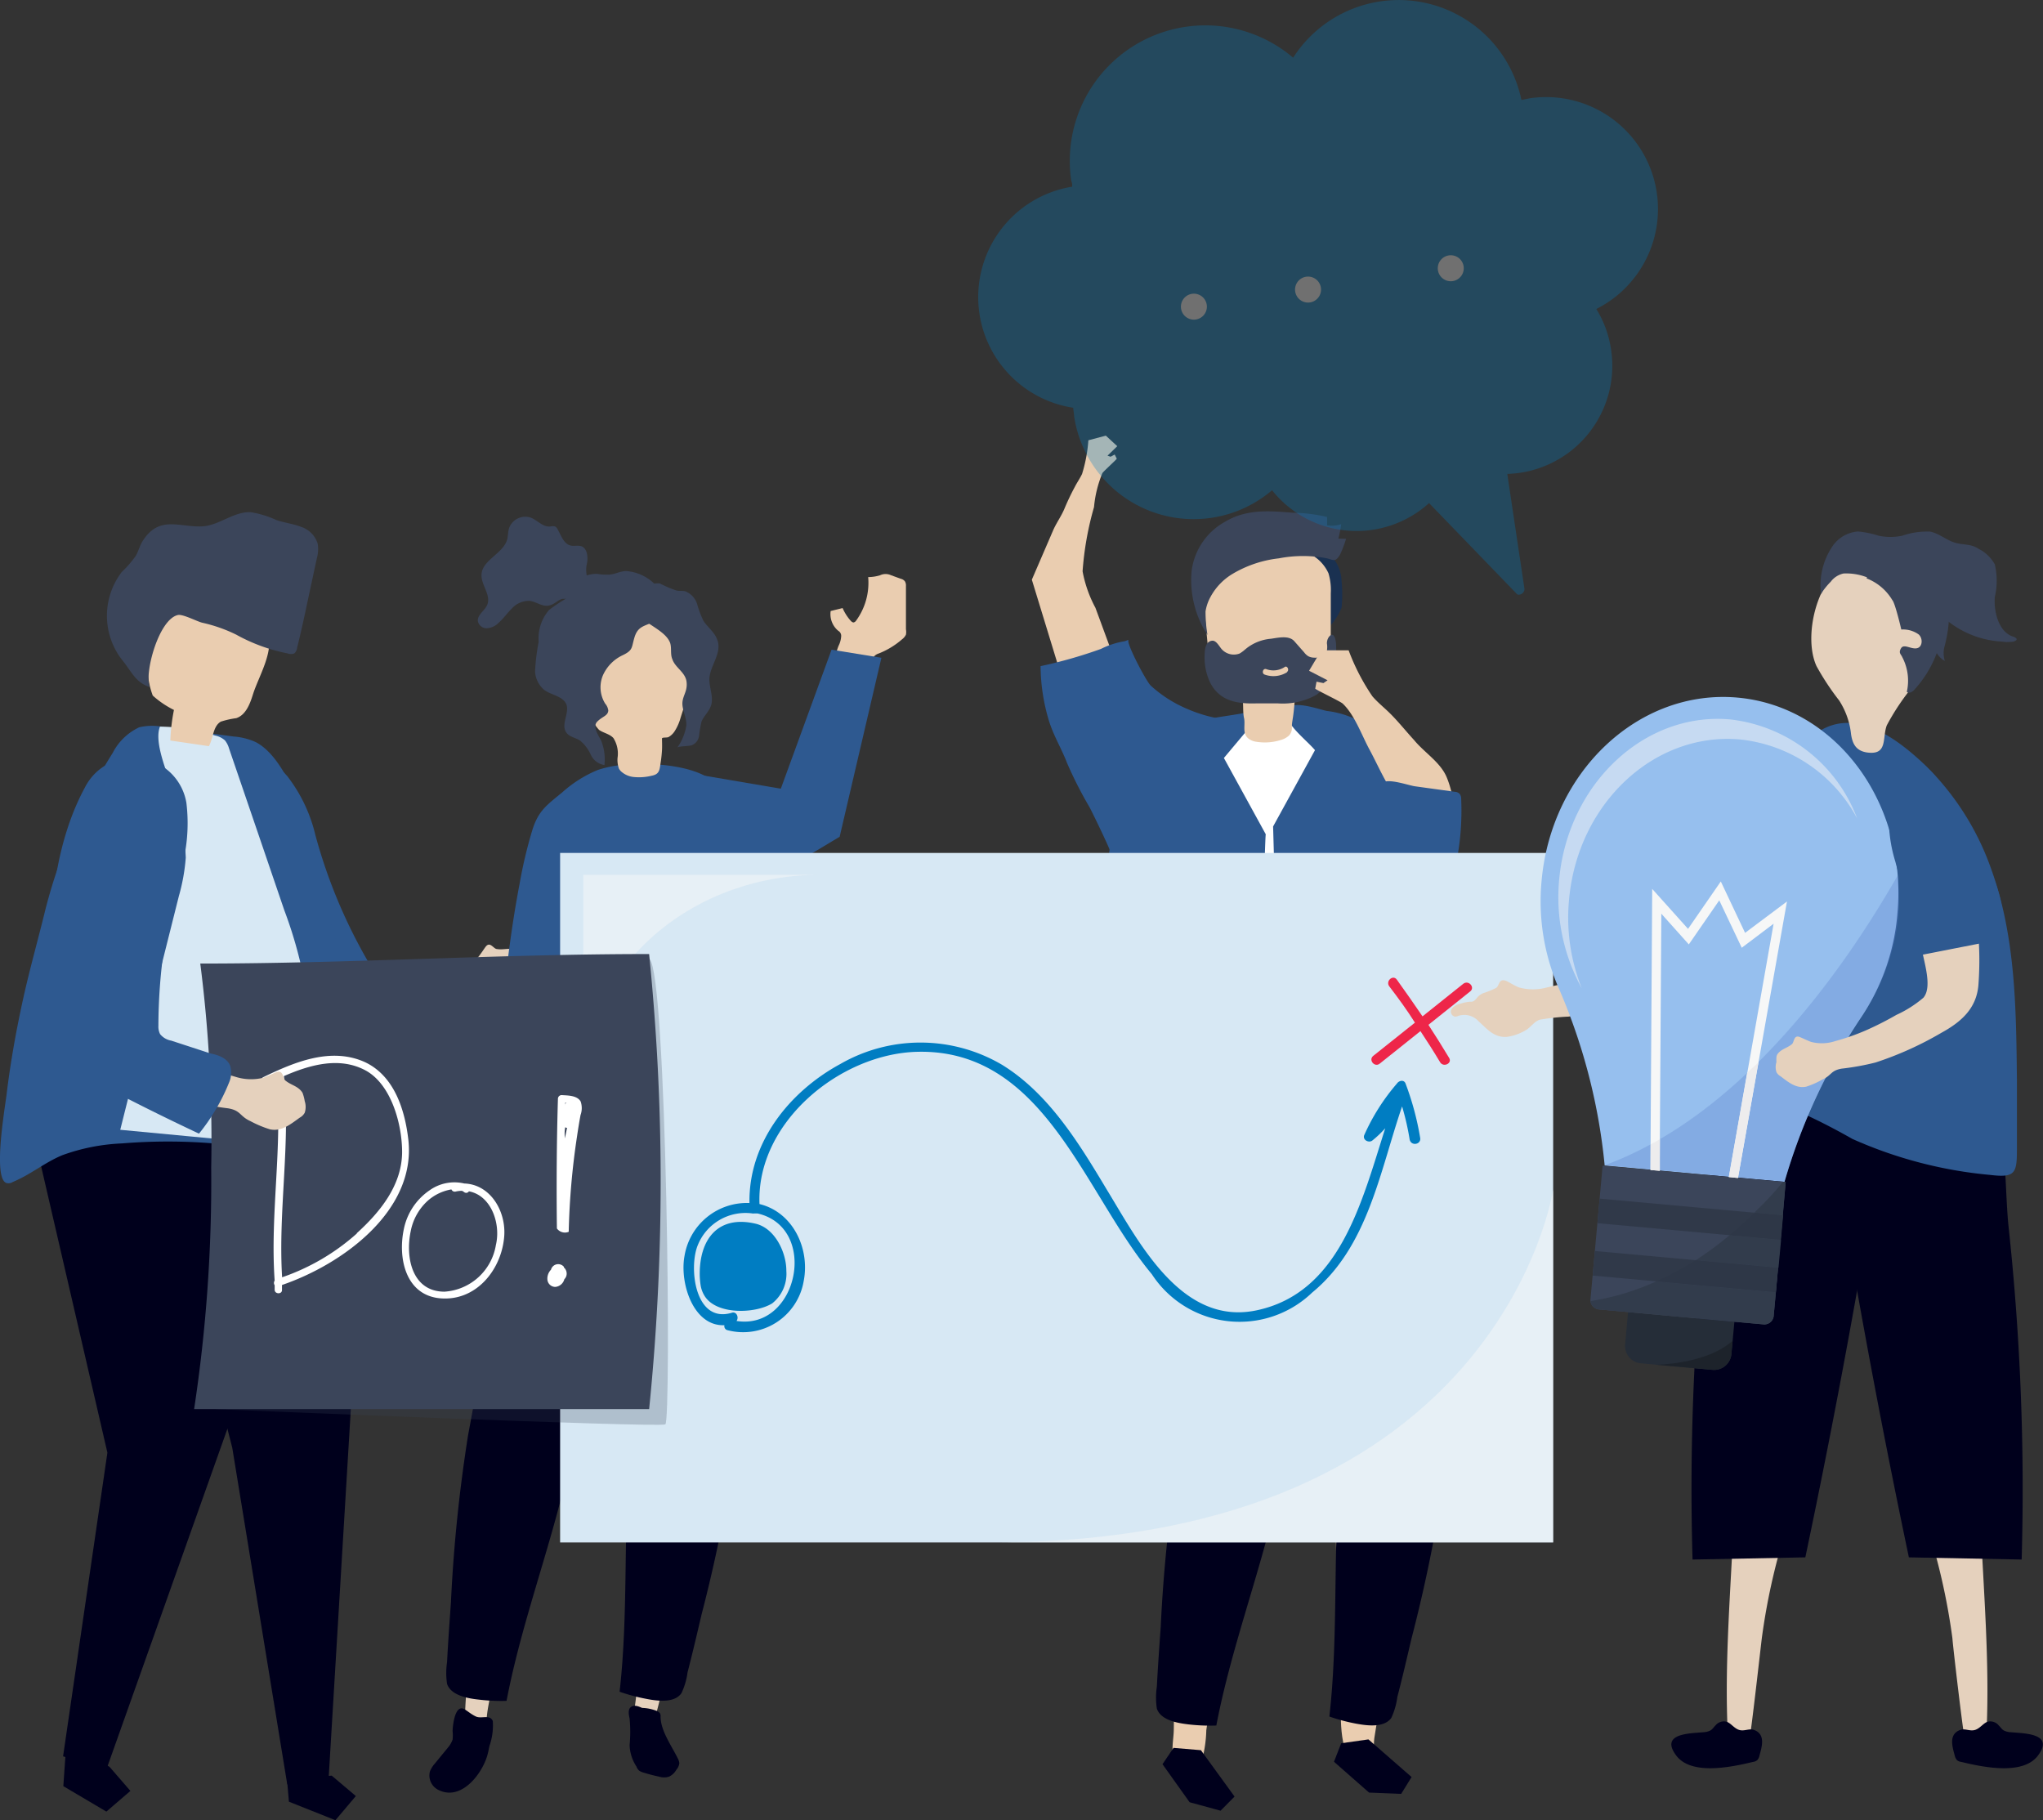 <?xml version="1.0" encoding="UTF-8"?> <svg xmlns="http://www.w3.org/2000/svg" viewBox="0 0 159.03 141.68"><rect x="0" y="0" width="159.03" height="141.68" fill="#333333" stroke="none"/><defs><style>.cls-1{fill:#eacdb0;}.cls-2{fill:#00001c;}.cls-3{fill:#e5d1bd;}.cls-4{fill:#2e5990;}.cls-5{fill:#fff;}.cls-6{fill:#1a3151;}.cls-15,.cls-7{fill:#3b455a;}.cls-8{fill:#d7e8f4;}.cls-20,.cls-9{opacity:0.5;}.cls-10,.cls-20{fill:#f7f7f7;}.cls-11{fill:gray;opacity:0.49;}.cls-12,.cls-19{opacity:0.3;}.cls-13{fill:#007dc2;}.cls-14{fill:#ee2649;}.cls-15{opacity:0.25;}.cls-16{fill:#aab4b5;}.cls-17{fill:#252d38;}.cls-18{fill:#96bfee;}.cls-19{fill:#587bc9;}.cls-21{fill:#f6f7f7;}.cls-22{fill:#edeced;}.cls-23{fill:#303949;}.cls-24{fill:#323c4c;}.cls-25{fill:#2e3747;}.cls-26{fill:#1d232b;}</style></defs><g id="Layer_2" data-name="Layer 2"><g id="txt_img" data-name="txt + img"><path class="cls-1" d="M103.91,114.83l.14,8.63c-.06,2.39.16,4.77.3,7.16.14,2.21-.31,4.49.74,6.55.33.64,1,1.09,1.57.34.41-.57.22-1.56.32-2.22.76-5,2.18-9.88,2.89-14.88C110.61,115.16,108.58,115.3,103.91,114.83Z"></path><polygon class="cls-2" points="104.4 135.69 103.84 137.13 106.57 139.53 109.07 139.63 109.88 138.32 106.52 135.39 104.4 135.69"></polygon><path class="cls-1" d="M97.8,114.92l-1.57,8.48c-.55,3.79-1.79,7.48-2.33,11.28a9.78,9.78,0,0,1-.43,2.64c-.36.81-1,.84-1.67.29-.83-.73-.44-2-.43-3,.1-6.66-.42-13.22-.55-19.89,0-.09,0-.19.07-.24a.26.26,0,0,1,.21,0C91.74,114.45,97.77,115.1,97.8,114.92Z"></path><polygon class="cls-2" points="91.35 136.05 90.49 137.32 92.6 140.28 95.01 140.94 96.1 139.84 93.48 136.23 91.35 136.05"></polygon><path class="cls-2" d="M104.09,102.92c-1.68,4.57-3.61,9-4.72,13.81-1.36,5.91-3.56,11.66-4.69,17.58a14.4,14.4,0,0,1-2.18-.09c-.83-.1-2.15-.32-2.45-1.23a5.71,5.71,0,0,1,0-1.7c.08-1.54.19-3.08.3-4.62a118.89,118.89,0,0,1,1.34-13.06Q93,106.83,94.12,100c.38-2.33.85-4.65,1.43-6.94.15-.59,1.71-6.68,2-6.64a28.53,28.53,0,0,1,10.19,3.66,1.42,1.42,0,0,1,.71.72,1.32,1.32,0,0,1-.09.9c-.94,2.81-2.2,5.44-3.21,8.24C104.81,101,104.46,101.92,104.09,102.92Z"></path><path class="cls-2" d="M103.84,100.84c.24,4.86.76,9.7.39,14.59-.45,6-.07,12.19-.75,18.18a14.27,14.27,0,0,0,2.11.56c.83.15,2.15.33,2.71-.45a5.49,5.49,0,0,0,.47-1.63c.39-1.49.74-3,1.09-4.5a117.77,117.77,0,0,0,2.6-12.87c.54-4.56,1.12-9.13,1.75-13.66.33-2.34.57-4.7.7-7.06,0-.61.36-6.89,0-6.93a28.5,28.5,0,0,0-10.81.46,1.45,1.45,0,0,0-.9.48,1.37,1.37,0,0,0-.18.88c.07,3,.49,5.85.62,8.82C103.73,98.74,103.78,99.78,103.84,100.84Z"></path><path class="cls-3" d="M40.27,74.06a.65.65,0,0,0-.15-.1c-.51-.22-.9,0-1.44-.09-.25,0-.52-.6-.85-.21-.12.14-.36.54-.62.85a3.64,3.64,0,0,1-1.76,1,18.69,18.69,0,0,1-2.66.53A31,31,0,0,1,27,76a8.52,8.52,0,0,0-4.29-7.64,2.09,2.09,0,0,0-.9-.3,1.76,1.76,0,0,0-.78.22c-2.56,1.31-1.21,3.68-.2,5.63A28.17,28.17,0,0,0,23,77.47c1.12,1.56,2.75,1.87,4.62,1.82a28,28,0,0,0,5.93-.64,20.65,20.65,0,0,0,2.66-1c.88-.35,1,.07,1.84,0a7.56,7.56,0,0,0,1.43-.18c.82-.26,1.1-1.1,1.42-1.81a1,1,0,0,0,.12-.48,1.37,1.37,0,0,0-.39-.74A3,3,0,0,0,40.27,74.06Z"></path><path class="cls-4" d="M20.13,75.6c.58.89,1.19,1.73,1.81,2.52.92,1.18,2,2.44,3.42,2.77a6.18,6.18,0,0,0,1.72.07c2.73-.13,5.46-.34,8.18-.61a14.35,14.35,0,0,0,0-4.29A1.72,1.72,0,0,0,34.74,75a1.86,1.86,0,0,0-1.71-.1l-2.83.75a1.3,1.3,0,0,1-.93,0,1.27,1.27,0,0,1-.41-.45A40.89,40.89,0,0,1,24.55,65a12,12,0,0,0-2.19-4.59,3.87,3.87,0,0,0-6.81,2.68C15.73,67.4,17.7,71.87,20.13,75.6Z"></path><polygon class="cls-2" points="112.79 119.28 111.62 106.95 111.05 98.94 109.14 92.4 98.84 90.8 86.11 92.98 85.5 95.46 87.95 118.36 100.23 119.28 100.06 105.03 101.96 113.86 101.88 119.28 112.79 119.28"></polygon><path class="cls-5" d="M88.81,69.36l0,1.25c-.15,8.45.32,17,.37,25.54A95.57,95.57,0,0,1,102.35,95c1,0,5.67.71,6.32.09.88-.82-.09-.67,0-1.75.09-1.39-.58-2.54-.33-4.19.3-2,.89-3.87,1.23-5.82a83.55,83.55,0,0,0,1.23-11.81c.12-3.51,0-7.15-1.52-10.32-3.72-7.82-15.72-7.68-19,.49A22.85,22.85,0,0,0,88.81,69.36Z"></path><path class="cls-4" d="M102.36,58.39,99.1,64.33l.51,18c.08,2.77.16,5.53.23,8.3l.09,2.88c0,.43-.11,1.16.14,1.51.53.76,2.48.52,3.33.59a14.85,14.85,0,0,1,3.93.67,12.15,12.15,0,0,0,2.49.89.77.77,0,0,0,.58-.09.86.86,0,0,0,.22-.61c.3-4.12.31-8.37.54-12.54a95.36,95.36,0,0,0,.46-9.85,70.77,70.77,0,0,0-1.33-10,15.84,15.84,0,0,0-1.91-5.64,7.14,7.14,0,0,0-5.09-3.1c-.75-.15-3.56-1.21-3.09.5C100.43,56.65,101.79,57.71,102.36,58.39Z"></path><path class="cls-4" d="M95.27,59l3.26,5.94c-.07,0-.42,14.56-.45,15.54-.1,3.74-.21,7.48-.31,11.22a19.8,19.8,0,0,1-.1,3.27c-.28,1.43-1.78,1.15-3.06,1.26a61.32,61.32,0,0,1-8.55.59c-.81,0,.26-16.93.25-18.5,0-5.67-1.17-12,1.71-17.1.84-1.5,2.31-3.89,3.94-4.63s3.7-.81,5.35-1.19l.08,1.07Z"></path><path class="cls-6" d="M102.34,44.56a6.66,6.66,0,0,1,.81,3,.93.93,0,0,0,.25.75c.24.18,0,.56.21.33a4.93,4.93,0,0,0,.82-1.34,10.23,10.23,0,0,0,0-2.07,3,3,0,0,0-.57-1.67,3.2,3.2,0,0,0-.85-.65,4.11,4.11,0,0,0-1.4-.63c-.88-.16-1.41.15-.64.76A5.35,5.35,0,0,1,102.34,44.56Z"></path><path class="cls-1" d="M96.87,56.29c0,.43-.08.87.3,1.19a1.28,1.28,0,0,0,.65.26,4.09,4.09,0,0,0,1.84-.13,1.6,1.6,0,0,0,.67-.35.86.86,0,0,0,.23-.68c0-.32.08-.64.12-1,.09-.7.13-1.42.16-2.13,1-.18,2.28-.52,2.64-1.62a3.58,3.58,0,0,0,.11-1.09c0-1.52,0-3,0-4.56a4.52,4.52,0,0,0-.18-1.56,3.15,3.15,0,0,0-1.9-1.69,6.84,6.84,0,0,0-6.21.38,3.41,3.41,0,0,0-1.25,1.25,5.32,5.32,0,0,0-.31,2.84L94,50.1c.08,1,.23,2.2,1,2.74.42.29,1,.34,1.33.71.63.65.33,1.62.52,2.4A2,2,0,0,1,96.87,56.29Z"></path><path class="cls-7" d="M104,50.17c0-.29-.14-1.11-.56-.59a.85.85,0,0,0-.15.51,1.57,1.57,0,0,1,0,.53,1,1,0,0,1-1,.57,1,1,0,0,1-.45-.11,1.21,1.21,0,0,1-.33-.31l-.75-.85c-.42-.49-1.26-.28-1.84-.2a3.57,3.57,0,0,0-1.86.72l-.16.13a2.4,2.4,0,0,1-.41.3,1.27,1.27,0,0,1-1.5-.48c-.16-.21-.32-.48-.57-.52a.54.54,0,0,0-.5.3,1.49,1.49,0,0,0-.14.63,4.6,4.6,0,0,0,.4,2.29c.74,1.51,2.17,1.7,3.6,1.66l1.7,0a5.37,5.37,0,0,0,3-.67,3.72,3.72,0,0,0,1.42-2.38A6.22,6.22,0,0,0,104,50.17Zm-3.79,2.14a2,2,0,0,1-1.76.2c-.26-.08-.15-.51.11-.43a1.6,1.6,0,0,0,1.44-.16C100.19,51.77,100.4,52.16,100.17,52.31Z"></path><path class="cls-7" d="M104.18,41.92a8.53,8.53,0,0,0,.22-1.12,2.28,2.28,0,0,1-1.1.09v-.65a12.39,12.39,0,0,0-2.66-.33c-1.88-.15-3.59-.3-5.28.7a5.11,5.11,0,0,0-2.6,3.81,7.81,7.81,0,0,0,1.23,5,11.39,11.39,0,0,1-.15-1.83,3.43,3.43,0,0,1,.4-1.15,4.67,4.67,0,0,1,1.67-1.75,9,9,0,0,1,3.64-1.23,9.86,9.86,0,0,1,3.75,0c.55.15.65.29,1-.27a8.9,8.9,0,0,0,.48-1.25Z"></path><path class="cls-1" d="M111.67,64.07a2.86,2.86,0,0,1-1.5-.55c-1.8-1.19-2.59-3.37-3.58-5.2-.59-1.09-1.16-2.71-2.08-3.56-.17-.16-2.14-1.1-2.13-1.16l.1-.54.54.11.32-.22-1.44-.74.95-1.59,2.13,0a16.62,16.62,0,0,0,1.85,3.58c.38.44.82.8,1.24,1.2.71.68,1.32,1.46,2,2.2.82,1,2.08,1.74,2.56,2.94.27.66.72,2.17.41,2.84A1.42,1.42,0,0,1,111.67,64.07Z"></path><path class="cls-4" d="M113.24,61.63a.57.57,0,0,1,.36.14.59.59,0,0,1,.14.41,20.63,20.63,0,0,1-.4,5.07c-.39,2.34-.89,4.81-2.52,6.52-.95,1-2.48,1.64-3.68,1a3.89,3.89,0,0,1-1.6-3,17.84,17.84,0,0,1,1.68-10.29,1.54,1.54,0,0,1,.41-.56c.47-.34,1.94.19,2.49.28Z"></path><path class="cls-1" d="M86.35,54.38A2.13,2.13,0,0,0,87,52c-.58-1.56-1.15-3.12-1.73-4.69a9.7,9.7,0,0,1-1-2.84,24.25,24.25,0,0,1,.89-5,9,9,0,0,1,.65-2.64c.07-.13,1.14-1.09,1.12-1.13l-.16-.32-.32.17-.24-.08.76-.74-.89-.82-1.36.36a11.55,11.55,0,0,1-.49,2.62c-.16.34-.38.65-.56,1a19.09,19.09,0,0,0-.84,1.77c-.25.57-.63,1.09-.87,1.66l-1.64,3.8,2.53,8.27A2.18,2.18,0,0,0,86.35,54.38Z"></path><path class="cls-4" d="M92.37,55.16a9.87,9.87,0,0,1-2.79-1.79c-.37-.34-2-3.47-1.72-3.55l-.07,0-.23.09h0a6.31,6.31,0,0,0-1.86.6A35.91,35.91,0,0,1,81,51.85,15,15,0,0,0,81.62,56c.36,1.23,1,2.23,1.44,3.39a31.75,31.75,0,0,0,1.75,3.44c.16.28,1.71,3.48,1.62,3.49a3.66,3.66,0,0,0,2.15-1.59c1.3-1.71,1.92-4,3.55-5.42,1.27-1.09,2.92-1.19,2.76-3.38A11.24,11.24,0,0,1,92.37,55.16Z"></path><path class="cls-1" d="M65.48,49.51a1.93,1.93,0,0,1-.21.77,5.1,5.1,0,0,0-.3,2.54,7.48,7.48,0,0,1,2.45.39c.17-.62.35-1.24.52-1.86a.7.7,0,0,1,.12-.28.79.79,0,0,1,.33-.2,6.23,6.23,0,0,0,1.83-1.11,1,1,0,0,0,.3-.36,1.18,1.18,0,0,0,0-.42V45.61a.62.62,0,0,0-.08-.36.57.57,0,0,0-.32-.2l-.58-.21a.85.85,0,0,0-.17-.06,1,1,0,0,0-.87,0,3.32,3.32,0,0,1-.92.14,5,5,0,0,1-.94,3.39.33.33,0,0,1-.19.14c-.09,0-.16-.06-.22-.12a3.66,3.66,0,0,1-.64-1l-.93.23A1.69,1.69,0,0,0,65.14,49l.11.1A.45.45,0,0,1,65.48,49.51Z"></path><polygon class="cls-4" points="68.61 51.2 64.73 50.57 60.78 61.39 51.44 59.8 53.48 72.25 65.36 65.13 68.61 51.2"></polygon><path class="cls-3" d="M37.89,134.24a8.8,8.8,0,0,1-1.7-.23,28.4,28.4,0,0,1,.68-5.94c.88,1,1.63.41,1.6,2.26C38.46,130.93,37.77,133.33,37.89,134.24Z"></path><path class="cls-2" d="M36.06,133c-.67-.24-.82,1.36-.83,1.74a3,3,0,0,1,0,.67,2.09,2.09,0,0,1-.38.64l-1,1.22a2.1,2.1,0,0,0-.38.6,1.25,1.25,0,0,0,.65,1.45c1.8.91,3.44-1.29,3.83-2.74.06-.22.1-.45.15-.68a4.84,4.84,0,0,0,.26-1.94c-.22-.54-.88-.15-1.31-.35S36.33,133.11,36.06,133Z"></path><path class="cls-2" d="M48.84,101c-1.68,4.56-3.62,9-4.72,13.81-1.36,5.9-3.56,11.66-4.69,17.58a14.41,14.41,0,0,1-2.18-.1c-.83-.09-2.15-.32-2.45-1.22a5.71,5.71,0,0,1,0-1.7c.08-1.54.19-3.09.3-4.62a118.64,118.64,0,0,1,1.34-13.06c.84-4.52,1.65-9,2.39-13.57.39-2.33.86-4.65,1.44-7,.15-.59,1.71-6.68,2-6.63A28.7,28.7,0,0,1,52.5,88.19a1.48,1.48,0,0,1,.71.73,1.33,1.33,0,0,1-.09.9c-.94,2.8-2.2,5.44-3.21,8.23C49.56,99,49.2,100,48.84,101Z"></path><path class="cls-3" d="M49.15,133.92a9.77,9.77,0,0,0,1.69.28A28.42,28.42,0,0,0,52,128.32c-1.14.68-1.68-.09-2.2,1.69C49.59,130.58,49.53,133.08,49.15,133.92Z"></path><path class="cls-2" d="M51.42,133.62c0,1.09.86,2.27,1.34,3.25a1,1,0,0,1,.12.37.92.92,0,0,1-.23.51,1.29,1.29,0,0,1-.57.54,1.27,1.27,0,0,1-.77,0,12.93,12.93,0,0,1-1.26-.33,1,1,0,0,1-.3-.14.78.78,0,0,1-.21-.32,3.2,3.2,0,0,1-.53-1.67,10.91,10.91,0,0,0,0-2.06c-.07-.32-.15-.74.13-.92s.62,0,.85.09a3.26,3.26,0,0,1,1.19.26.65.65,0,0,1,.2.17A.48.48,0,0,1,51.42,133.62Z"></path><path class="cls-2" d="M48.59,98.92c.24,4.85.76,9.69.39,14.59-.45,6-.07,12.19-.75,18.17a14.27,14.27,0,0,0,2.11.56c.82.16,2.15.34,2.7-.44a5.38,5.38,0,0,0,.48-1.63c.39-1.5.74-3,1.09-4.5a118.25,118.25,0,0,0,2.6-12.87c.54-4.56,1.12-9.13,1.75-13.66.33-2.35.57-4.7.7-7.06,0-.61.36-6.89.05-6.94a28.7,28.7,0,0,0-10.81.46,1.5,1.5,0,0,0-.9.48,1.34,1.34,0,0,0-.18.89c.07,3,.49,5.85.62,8.82C48.48,96.82,48.53,97.85,48.59,98.92Z"></path><path class="cls-4" d="M46.54,59.93l-.17.07a9.71,9.71,0,0,0-2.62,1.69c-1.22,1-1.83,1.42-2.3,2.88a35.53,35.53,0,0,0-1,4.2c-1.38,7.2-1.65,14.38-2.64,21.64-.27,2-.48,4.29,1,5.65,2.59-2,5.85-2.13,9-2.14,2.2,0,4.36-.71,6.58-.47s4-.29,6.11-.15c.51,0,1.17,0,1.38-.45a28,28,0,0,1-.9-7C60.54,79.83,58.54,74,57.73,68c-.28-2-.42-5.43-2-7s-5.64-1.72-7.86-1.39A8.68,8.68,0,0,0,46.54,59.93Z"></path><path class="cls-1" d="M48.18,59.83a1,1,0,0,0,.15.2,1.71,1.71,0,0,0,1,.45,4.13,4.13,0,0,0,1.4-.1c.63-.12.61-.48.7-1.05.05-.31.08-.62.1-.93s0-.79,0-.91.38-.05.51-.12a1.39,1.39,0,0,0,.51-.51,3.81,3.81,0,0,0,.43-1L53.57,54A10,10,0,0,0,54,52a4.14,4.14,0,0,0-.82-3.15,4.6,4.6,0,0,0-2.62-1,5.47,5.47,0,0,0-3.54.72A2.94,2.94,0,0,0,46,49.62a4.83,4.83,0,0,0-.31,2.46c0,.77.07,1.55.11,2.32a3.14,3.14,0,0,0,.83,2.41c.35.25.82.31,1.12.64A2.27,2.27,0,0,1,48.07,59,2,2,0,0,0,48.18,59.83Z"></path><path class="cls-7" d="M52.05,49.81a1.51,1.51,0,0,1,.11.22c.14.41,0,.88.18,1.29.22.65,1,1,1.1,1.73s-.29,1.08-.32,1.65.36,1.19.3,1.8a4,4,0,0,1-.7,1.69c.09-.13,1-.08,1.21-.22a.92.92,0,0,0,.49-.72,8.59,8.59,0,0,1,.19-1.09c.2-.46.6-.79.75-1.28.19-.66-.16-1.36-.14-2.06.05-1,1-2,.62-3-.19-.59-.76-1-1.08-1.49a7.55,7.55,0,0,1-.49-1.3,1.58,1.58,0,0,0-.91-1c-.25-.07-.51,0-.77-.09a8.29,8.29,0,0,1-1.23-.53,2.32,2.32,0,0,0-2,.93c-.36.51-.18.94.18,1.4C50.11,48.46,51.56,49,52.05,49.81Z"></path><path class="cls-7" d="M43.87,46.71a10.94,10.94,0,0,0-1.14.78,3.39,3.39,0,0,0-.8,2.47,16,16,0,0,0-.28,2.31,2,2,0,0,0,.74,1.45c.56.4,1.45.47,1.7,1.12s-.46,1.58,0,2.19c.25.34.72.39,1.07.62a3.05,3.05,0,0,1,.83,1.1,1.41,1.41,0,0,0,1.06.8,3.89,3.89,0,0,0-.26-1.91c-.18-.37-.7-1.06-.3-1.47s.84-.45.86-.87a1,1,0,0,0-.24-.53,2.41,2.41,0,0,1-.18-2.2A3.14,3.14,0,0,1,48.47,51c.81-.39.68-.58.91-1.36s.62-.87,1.26-1.13a1.35,1.35,0,0,0,1-.92,1.56,1.56,0,0,0,.12-1.3,2.7,2.7,0,0,0-.81-.84,3.52,3.52,0,0,0-2.2-1c-.45,0-.88.25-1.34.28-.3,0-.6,0-.9-.06a2.43,2.43,0,0,0-1.48.44c-.42.31-.41.64-.65,1.08A1.41,1.41,0,0,1,43.87,46.71Z"></path><path class="cls-7" d="M45.7,43.81c.08-.49,0-1.13-.44-1.29-.26-.09-.55,0-.81-.05-.57-.11-.77-.8-1.06-1.3a.47.47,0,0,0-.18-.19.77.77,0,0,0-.37,0c-.57.07-1-.49-1.53-.69a1.34,1.34,0,0,0-1.69.84c-.08.28-.07.58-.14.86-.32,1.13-2,1.61-2,2.79,0,.79.75,1.55.45,2.29-.19.47-.8.79-.73,1.29a.69.69,0,0,0,.72.54,1.38,1.38,0,0,0,.87-.4c.39-.34.69-.78,1.06-1.14a1.78,1.78,0,0,1,1.38-.59c.5.06.95.45,1.45.37s.69-.42,1.08-.52a3.89,3.89,0,0,1,1.12.07c.37,0,.83-.17.84-.55a1.22,1.22,0,0,1,0-.27c.08-.24.49-.23.57-.47-.19-.3-.47-.19-.61-.59A2.16,2.16,0,0,1,45.7,43.81Z"></path><rect class="cls-8" x="43.6" y="66.39" width="77.3" height="53.67"></rect><g class="cls-9"><path class="cls-10" d="M63.86,68.09H45.41v16.4C45.41,75.43,53.67,68.09,63.86,68.09Z"></path></g><g class="cls-9"><path class="cls-10" d="M77.39,120.05H120.9V92.58S116.88,120.05,77.39,120.05Z"></path></g><path class="cls-11" d="M113,29a.13.13,0,0,1,0-.06l0,0Z"></path><polygon class="cls-2" points="5.05 137.29 4.93 139.03 8.28 141.01 10.15 139.4 8.53 137.53 5.18 135.55 5.05 137.29"></polygon><polygon class="cls-2" points="3.33 84.4 2.95 89.69 8.36 113.07 4.91 136.71 8.31 137.65 18.36 109.36 18.7 100.8 16.69 83.13 3.33 84.4"></polygon><polygon class="cls-2" points="25.16 87.52 27.31 109.67 25.57 138.62 22.36 138.89 18.08 112.69 11.43 86.68 25.16 87.52"></polygon><polygon class="cls-2" points="22.34 138.5 22.49 140.24 26.11 141.68 27.7 139.8 25.82 138.21 22.34 138.5"></polygon><path class="cls-4" d="M.24,87.17c-.26,2-.48,4.74.29,4.92A.63.63,0,0,0,1,92c1.42-.59,2.48-1.52,3.87-2.09A15.47,15.47,0,0,1,9.5,89a43.65,43.65,0,0,1,7.14,0,54.89,54.89,0,0,1,5.56.86,30,30,0,0,0,4.5,1,10.31,10.31,0,0,0,4.73-1,.2.2,0,0,0,.13-.11.25.25,0,0,0,0-.19,8.45,8.45,0,0,0-.9-2.66,16.89,16.89,0,0,1-1.33-3,45.31,45.31,0,0,1-2-6.44c-.76-3-1.69-5.89-2.42-8.87a48.75,48.75,0,0,0-1.71-6.15c-.6-1.55-1.72-3.85-3.28-4.67a5,5,0,0,0-1.72-.44l-5.36-.72a4.46,4.46,0,0,0-2,0,4.42,4.42,0,0,0-2.07,2A43.1,43.1,0,0,0,3.55,70.73C3,73,2.37,75.22,1.86,77.48,1.3,80,.83,82.56.52,85.13.49,85.41.36,86.21.24,87.17Z"></path><path class="cls-8" d="M14.46,66.76a15,15,0,0,1-.54,3L9.36,87.94l14.47,1.37c.06-2.32.13-4.64.19-7a33.18,33.18,0,0,0-.08-4.46,33.51,33.51,0,0,0-1.81-7Q20,64.6,17.83,58.26a1.79,1.79,0,0,0-.32-.63,1.65,1.65,0,0,0-.77-.38,14.36,14.36,0,0,0-4.29-.69c-.48,1.23.57,3.55.92,4.77A17.55,17.55,0,0,1,14.46,66.76Z"></path><path class="cls-1" d="M16.26,58.08l-3-.44a14.59,14.59,0,0,1,.28-2.38,7.19,7.19,0,0,1-1.65-1.12,6.41,6.41,0,0,1-.4-2.2c-.22-1.43-.4-3,.47-4.19s2.59-1.47,4.09-1.36c1.87.15,3.91.91,4.7,2.62.72,1.54-.6,3.56-1.07,5.07-.23.74-.56,1.58-1.29,1.82a6.75,6.75,0,0,0-1.2.27C16.57,56.53,16.61,57.45,16.26,58.08Z"></path><path class="cls-7" d="M24,46.54l.66-3.07a2.64,2.64,0,0,0,.07-1.15A2,2,0,0,0,23.41,41c-.6-.23-1.26-.31-1.87-.51a7.83,7.83,0,0,0-2-.62c-1.31-.08-2.44,1-3.75,1.1-1.81.1-3.36-.89-4.66,1.1-.24.36-.34.8-.55,1.18a8.29,8.29,0,0,1-1.1,1.27,5.6,5.6,0,0,0,.05,6.88c.74.91,1,1.7,2.12,2.08-.42-1.12.71-5.28,2.2-5.61.39-.08,1.48.5,1.89.6a11.75,11.75,0,0,1,2.65.93,13.59,13.59,0,0,0,4,1.46.72.72,0,0,0,.52,0,.67.67,0,0,0,.22-.45C23.46,49.09,23.73,47.82,24,46.54Z"></path><g class="cls-12"><path class="cls-13" d="M76.24,24.41a8.71,8.71,0,0,1,7.22-9.88c0-.15,0-.29-.07-.44a10.55,10.55,0,0,1,17.27-9.6,9.76,9.76,0,0,1,17.77,3.29l.65-.13a8.71,8.71,0,0,1,5.18,16.4,8.32,8.32,0,0,1,1.15,3.17,8.42,8.42,0,0,1-7.08,9.58,9.3,9.3,0,0,1-1,.09l1.33,8.9c.06.39-.42.62-.59.44l-6.83-7.07a8.41,8.41,0,0,1-12.22-1,9.41,9.41,0,0,1-15.41-5.76c0-.22-.06-.44-.07-.66A8.72,8.72,0,0,1,76.24,24.41Z"></path><path class="cls-5" d="M92.79,22.87a1,1,0,0,1,.29,2A1,1,0,0,1,92.79,22.87Z"></path><path class="cls-5" d="M101.67,21.54a1,1,0,0,1,.3,2A1,1,0,0,1,101.67,21.54Z"></path><path class="cls-5" d="M112.78,19.88a1,1,0,0,1,.3,2A1,1,0,0,1,112.78,19.88Z"></path></g><path class="cls-14" d="M114.44,77.17l-3.25,2.6c.55.85,1.09,1.7,1.61,2.57.27.43-.44.77-.7.34-.49-.82-1-1.62-1.53-2.42l-3.17,2.53c-.39.32-.9-.28-.51-.6l3.25-2.59c-.63-1-1.29-1.9-2-2.83-.3-.41.29-.93.59-.52.68.94,1.34,1.9,2,2.86l3.18-2.54C114.33,76.26,114.84,76.86,114.44,77.17Z"></path><path class="cls-13" d="M110.55,88.58a22.12,22.12,0,0,0-1.14-4.24c-.11-.31-.5-.25-.67,0a16.18,16.18,0,0,0-2.54,4c-.17.38.35.66.63.43a8.37,8.37,0,0,0,1-.95C106,93.54,104.3,100.65,97.78,102c-5.84,1.2-9.13-5.32-11.66-9.46C84,89,81.64,85.12,78,82.88a12.51,12.51,0,0,0-12.59-.06c-4,2.17-7.15,6.15-7.07,10.82a4.92,4.92,0,0,0-5.06,4.14c-.38,2.09.68,5.47,3.11,5.37a.32.32,0,0,0,.25.39,4.78,4.78,0,0,0,5.92-3.82c.5-2.54-.84-5.37-3.44-6-.26-6.35,6.27-11.7,12.27-11.85,9.92-.25,13,11,18.27,17.31a8.15,8.15,0,0,0,12.48,1.43c4.35-3.57,5.26-9.41,7-14.49a20.12,20.12,0,0,1,.59,2.58C109.86,89.24,110.63,89.08,110.55,88.58Zm-52,5.87a.47.47,0,0,0,.17,0l.24,0c4.82,1.1,3.16,9.13-1.63,8.37.21-.27,0-.76-.36-.64-2.85.87-3.37-3.43-2.67-5.22A4,4,0,0,1,58.56,94.45Z"></path><path class="cls-13" d="M54.54,100.06a6.37,6.37,0,0,1-.07-.74c-.06-2.86,1.42-4.76,4.35-4.07,1.52.36,2.4,2.26,2.39,3.68a2.93,2.93,0,0,1-1.1,2.52c-1.32.82-4.42.92-5.3-.64A2.25,2.25,0,0,1,54.54,100.06Z"></path><path class="cls-15" d="M16.79,109.68s34.52,1.46,35,1.19S51.91,76,50.57,74.65C50.57,74.65,18.89,107.53,16.79,109.68Z"></path><path class="cls-7" d="M50.53,109.68H15.11a118.13,118.13,0,0,0,1.33-18.81A108,108,0,0,0,15.59,75c11.81,0,23.13-.74,34.94-.74.5,5,.84,10.35.89,16.14A176.3,176.3,0,0,1,50.53,109.68Z"></path><path class="cls-5" d="M31.79,88.75c-.26-2.32-1.08-5-3.39-6.08-2.65-1.19-5.48,0-7.9,1.17-.34.16-.05.65.29.5l.73-.34c.5,5.22-.51,10.45-.14,15.68a.32.32,0,0,0,0,.36l0,.35c0,.36.6.37.57,0l0-.37C26.66,98.41,32.38,94.26,31.79,88.75Zm-4,7.25a17,17,0,0,1-5.83,3.42c-.32-5.22.68-10.44.14-15.66,2-.87,4.29-1.53,6.32-.46s2.9,4.22,2.88,6.46C31.25,92.31,29.56,94.37,27.76,96Z"></path><path class="cls-5" d="M36.14,92.12a3.33,3.33,0,0,0-2.7.53,4.8,4.8,0,0,0-2,3c-.49,2.27.13,5.2,2.87,5.41s4.65-2.17,4.92-4.63C39.48,94.41,38.24,92.19,36.14,92.12Zm2.46,4.79a4.34,4.34,0,0,1-4,3.63c-2.53,0-3.06-2.68-2.63-4.7a4.28,4.28,0,0,1,1.34-2.39,3.73,3.73,0,0,1,1.83-.87.28.28,0,0,0,.32.17,2.2,2.2,0,0,1,.5-.06.87.87,0,0,1,.18.11.25.25,0,0,0,.36-.07C38.23,93.05,39,95.24,38.6,96.91Z"></path><path class="cls-5" d="M43.89,98.65a.1.1,0,0,0,0-.05.58.58,0,0,0-1,.23,1,1,0,0,0-.28.77.62.62,0,0,0,.61.57.8.8,0,0,0,.71-.6.61.61,0,0,0,.17-.55A.64.64,0,0,0,43.89,98.65Z"></path><path class="cls-5" d="M45.2,85.74c-.27-.48-1-.47-1.49-.5a.29.29,0,0,0-.28.29c-.1,3.36-.12,6.73-.08,10.09a.77.77,0,0,0,.92.26,57.91,57.91,0,0,1,.65-7.45c.08-.55.17-1.1.27-1.64A1.58,1.58,0,0,0,45.2,85.74ZM44,85.83h.08A.21.21,0,0,0,44,86a2.34,2.34,0,0,1-.05.3C44,86.11,44,86,44,85.83Zm0,1.91a.24.24,0,0,0,.14.05c-.06.31-.13.6-.16.82C43.94,88.32,43.94,88,44,87.74Z"></path><path class="cls-3" d="M23.59,85.18a.58.58,0,0,0-.08-.18c-.35-.48-.83-.52-1.29-.89-.21-.16-.15-.84-.68-.66-.19.06-.64.29-1.05.44a4,4,0,0,1-2.18-.08,21.82,21.82,0,0,1-2.78-1,33.84,33.84,0,0,1-5.41-3.19,9.23,9.23,0,0,0,.26-9.51,2.09,2.09,0,0,0-.68-.79,1.89,1.89,0,0,0-.85-.23c-3.12-.2-3.17,2.76-3.32,5.15a30.6,30.6,0,0,0,0,4.49C5.75,80.82,7.09,82,8.87,83a29.86,29.86,0,0,0,5.89,2.7,22.45,22.45,0,0,0,3,.57c1,.17.88.61,1.74,1A8.54,8.54,0,0,0,21,87.9c.92.21,1.65-.42,2.34-.91a.93.93,0,0,0,.38-.38,1.45,1.45,0,0,0,0-.9A3.16,3.16,0,0,0,23.59,85.18Z"></path><path class="cls-4" d="M4,75.4c0,1.15.14,2.28.28,3.36.2,1.61.46,3.36,1.64,4.48a7.09,7.09,0,0,0,1.57,1c2.62,1.4,5.28,2.72,8,4a15.52,15.52,0,0,0,2.35-4A1.92,1.92,0,0,0,17.93,83c-.2-.62-.92-.88-1.54-1L13.33,81a1.43,1.43,0,0,1-.87-.51,1.31,1.31,0,0,1-.13-.65A43.85,43.85,0,0,1,14,68a13.06,13.06,0,0,0,.51-5.5,4.2,4.2,0,0,0-7.85-1.3C4.41,65.3,3.75,70.56,4,75.4Z"></path><path class="cls-3" d="M114.94,77.71a1.17,1.17,0,0,1,.53-.41,6.34,6.34,0,0,0,1-.41c.25-.16.18-.77.77-.54.21.08.59.35,1,.51a4.1,4.1,0,0,0,2.18,0,77.66,77.66,0,0,1,8.6-1.49.87.87,0,0,0,.47-.12,1.08,1.08,0,0,0,.34-.75A21.23,21.23,0,0,1,131,70.74a7.58,7.58,0,0,1,2-2.91,3.49,3.49,0,0,1,3.29-.8A2.37,2.37,0,0,1,138,68.78c.44,2.21-1.58,3.86-2.8,5.4s-2.13,2.7-3.33,4a1.53,1.53,0,0,1-.5.41,1.71,1.71,0,0,1-.67.1,39.18,39.18,0,0,0-8.6.44,17.86,17.86,0,0,0-2.24.24c-.47.16-.72.63-1.15.85a3.86,3.86,0,0,1-1.43.49c-1,.06-1.54-.64-2.19-1.22a1.49,1.49,0,0,0-1.59-.41.58.58,0,0,1-.26.05.4.4,0,0,1-.24-.6,1.07,1.07,0,0,1,.63-.39,3.56,3.56,0,0,1,.8-.17.46.46,0,0,0,.33-.08A1.92,1.92,0,0,0,114.94,77.71Z"></path><path class="cls-16" d="M135.16,73.38c-1.64-.62-3.36-1-5-1.75.58-1.4,2.26-7.06,2.55-7.74,1.1-2.58,1.31-3.7,2.83-5.07,3.24-2.91,7.09-1,6.94,3.16-.18,4.5-2.59,8.36-5.19,11.84a.46.46,0,0,1-.61.12C136.21,73.74,135.68,73.57,135.16,73.38Z"></path><path class="cls-3" d="M136.19,135.24a13.82,13.82,0,0,1-1.69-.17c-.29-5.58.24-11.44.47-17l4.3.23a50.24,50.24,0,0,0-2.13,9.23C137.08,128,136.27,135.23,136.19,135.24Z"></path><path class="cls-2" d="M134.33,134a.85.85,0,0,0-.8.31c-.14.13-.23.3-.4.39a1.29,1.29,0,0,1-.52.13c-1,.1-3.42.06-2.15,1.79,1.15,1.58,4.22.95,6,.52a.61.61,0,0,0,.32-.13.72.72,0,0,0,.18-.36c.2-.74.48-1.66-.43-2-.39-.13-.75.13-1.16,0S134.68,134.05,134.33,134Z"></path><path class="cls-2" d="M131.75,121.39l8.78-.17q3.56-16.92,6.25-34a6.13,6.13,0,0,0,0-2.66c-.49-1.62-2.22-2.54-3.88-2.85-2.58-.49-7.32.19-8.64,2.87-1.4,2.83-1.17,7.9-1.51,11A191,191,0,0,0,131.75,121.39Z"></path><path class="cls-3" d="M152.93,135.24a13.63,13.63,0,0,0,1.69-.17c.29-5.58-.24-11.44-.47-17l-4.3.23a50.24,50.24,0,0,1,2.13,9.23C152,128,152.85,135.23,152.93,135.24Z"></path><path class="cls-2" d="M154.79,134a.85.85,0,0,1,.8.31c.14.13.23.3.4.39a1.29,1.29,0,0,0,.52.13c1,.1,3.42.06,2.15,1.79-1.15,1.58-4.22.95-6,.52a.61.61,0,0,1-.32-.13.82.82,0,0,1-.18-.36c-.2-.74-.48-1.66.43-2,.39-.13.75.13,1.16,0S154.44,134.05,154.79,134Z"></path><path class="cls-2" d="M157.37,121.39l-8.78-.17q-3.56-16.92-6.25-34a6,6,0,0,1,0-2.66c.48-1.62,2.21-2.54,3.87-2.85,2.58-.49,7.32.19,8.64,2.87,1.4,2.83,1.17,7.9,1.51,11A191,191,0,0,1,157.37,121.39Z"></path><path class="cls-4" d="M149.87,59.57A21.09,21.09,0,0,1,155,67.65C156.9,72.91,156.94,78.53,157,84c0,1.83,0,3.66,0,5.5s-.15,2.19-2.11,1.95a33.71,33.71,0,0,1-10.7-2.8,49.72,49.72,0,0,0-4.67-2.35c-2.38-.88-4.83-.48-7.19-1a56,56,0,0,0,2.28-8.93c.54-3.29,1-6.88,1.83-10.13a26.44,26.44,0,0,1,2.27-5.55A9.92,9.92,0,0,1,141,57.37C144.05,54.75,147.53,57.35,149.87,59.57Z"></path><path class="cls-3" d="M141.4,51.85a20.17,20.17,0,0,0,1.76,2.67,6,6,0,0,1,.93,2.64c.11.72.37,1.28,1.24,1.41,1.64.23,1.17-1.12,1.54-2.11a18.21,18.21,0,0,1,2-3c1.84-2.91,1.31-8.65-2.5-9.88C142.17,42.22,140.05,48.91,141.4,51.85Z"></path><path class="cls-7" d="M148,49a2.1,2.1,0,0,1,1.35.38c.35.31.31,1-.15,1.08s-1-.37-1.22,0,0,.46.09.68a3.94,3.94,0,0,1,.36,2.71c.18.16.45,0,.6-.18a8.77,8.77,0,0,0,1.73-2.83,1.76,1.76,0,0,0,.63.61,2,2,0,0,1,0-1.22c.36-1.47.6-3.19-.43-4.39a3.74,3.74,0,0,0-2.22-1.17,10.87,10.87,0,0,0-2.55-.08c-.36,0-.8.09-.89.43a4,4,0,0,1,2,1.69C147.52,46.93,148,49,148,49Z"></path><path class="cls-7" d="M146.36,45.51l.09.06a3.53,3.53,0,0,0,1.13.73c.63.18,1.3-.13,1.92.09s1.15,1.06,1.65,1.55a7.43,7.43,0,0,0,4.69,2,2.88,2.88,0,0,0,.88,0c.35-.1.34-.26,0-.38-1.17-.37-1.53-2-1.44-3.09a5.6,5.6,0,0,0,0-2.54A3,3,0,0,0,154,42.71c-.57-.39-1.19-.28-1.83-.47s-1.23-.72-1.92-.86a5.89,5.89,0,0,0-2.18.32,4.51,4.51,0,0,1-1.83,0,7.43,7.43,0,0,0-1.61-.33,2.62,2.62,0,0,0-2,1.17,5.41,5.41,0,0,0-.87,3.75c0-.19.6-.88.74-1a1.7,1.7,0,0,1,1-.65A4.42,4.42,0,0,1,146.36,45.51Z"></path><path class="cls-17" d="M126.73,102.13l-.22,2.43a1.36,1.36,0,0,0,1.15,1.55l5.71.52a1.36,1.36,0,0,0,1.41-1.31l.23-2.44Z"></path><path class="cls-18" d="M147.7,71.07c.78-8.57-4.79-16.08-12.44-16.77S120.77,60,120,68.55A16.91,16.91,0,0,0,121.37,77h0a45.57,45.57,0,0,1,3.54,13.72l7,.64,7,.63a46,46,0,0,1,6-12.86h0A16.92,16.92,0,0,0,147.7,71.07Z"></path><path class="cls-7" d="M124.75,90.73l-.94,10.34a.74.74,0,0,0,.61.85l12.9,1.17a.73.73,0,0,0,.75-.72L139,92Z"></path><path class="cls-19" d="M147.72,68.14c-4.22,7.38-12.14,18.66-22.81,22.56v0l7,.64,7,.63a46,46,0,0,1,6-12.86h0a16.92,16.92,0,0,0,2.89-8.08A17.94,17.94,0,0,0,147.72,68.14Z"></path><path class="cls-20" d="M122.14,70c.68-7.48,6.65-13.05,13.33-12.44a11.71,11.71,0,0,1,9.1,6.16A12,12,0,0,0,134.7,56c-6.68-.61-12.64,5-13.33,12.44a14.69,14.69,0,0,0,1.76,8.49A14.77,14.77,0,0,1,122.14,70Z"></path><polygon class="cls-21" points="129.19 91.13 129.32 71.12 131.46 73.51 133.83 70.08 135.58 73.77 138.06 71.9 134.58 91.62 135.29 91.69 139.1 70.17 135.84 72.61 133.95 68.61 131.4 72.3 128.61 69.19 128.47 91.07 129.19 91.13"></polygon><path class="cls-22" d="M128.49,89.07l0,2,.72.06V88.67C129,88.81,128.73,88.94,128.49,89.07Z"></path><path class="cls-22" d="M136,83.5l-1.43,8.12.71.07,1.6-9Z"></path><rect class="cls-23" x="130.6" y="87.74" width="1.92" height="14.32" transform="translate(25.13 217.32) rotate(-84.8)"></rect><rect class="cls-23" x="130.23" y="91.82" width="1.92" height="14.32" transform="translate(20.73 220.66) rotate(-84.8)"></rect><path class="cls-24" d="M132,98.09l6.44.59.2-2.17-4-.37A26.34,26.34,0,0,1,132,98.09Z"></path><path class="cls-24" d="M138.78,94.6,139,92l-.22,0a24.1,24.1,0,0,1-2.22,2.38Z"></path><path class="cls-24" d="M124.42,101.92l12.9,1.17a.73.73,0,0,0,.75-.72l.17-1.78-9.32-.85a19.37,19.37,0,0,1-5.11,1.53A.71.71,0,0,0,124.42,101.92Z"></path><path class="cls-25" d="M134.63,96.14l4,.37.17-1.91-2.21-.21C135.92,95,135.27,95.62,134.63,96.14Z"></path><path class="cls-25" d="M128.92,99.74l9.32.85.17-1.91L132,98.09A25.12,25.12,0,0,1,128.92,99.74Z"></path><path class="cls-26" d="M134.87,104.36c-1.77,1.59-4.9,1.83-5.93,1.87l4.43.4a1.36,1.36,0,0,0,1.41-1.31Z"></path><path class="cls-3" d="M138.29,82.21a.77.77,0,0,1,.07-.16c.31-.41.72-.45,1.12-.77.19-.14.13-.73.59-.57.17.06.56.26.91.39a3.35,3.35,0,0,0,1.9-.07,17.24,17.24,0,0,0,2.41-.85A24.28,24.28,0,0,0,147.61,79a9,9,0,0,0,2.11-1.34c.8-.94-.13-3.23-.23-4.41s0-4.83,1.64-4.93c2.71-.17,2.75,2.4,2.87,4.48a25.39,25.39,0,0,1,0,3.9c-.16,1.8-1.33,2.84-2.88,3.69A26.29,26.29,0,0,1,146,82.7a19.75,19.75,0,0,1-2.64.48c-.88.15-.77.53-1.51.85a6.51,6.51,0,0,1-1.24.55c-.79.18-1.43-.37-2-.8a.81.81,0,0,1-.33-.33,1.29,1.29,0,0,1,0-.78A2.39,2.39,0,0,1,138.29,82.21Z"></path><path class="cls-4" d="M154,73.46l-4.59.9c.1,0-1.77-6.87-1.87-7.28a11.28,11.28,0,0,1-.42-4.78c.68-3.37,2.3-4.21,4.35-.66,1.94,3.35,5,7.36,4.37,11.17a.45.45,0,0,1-.08.23.47.47,0,0,1-.31.14Z"></path></g></g></svg> 